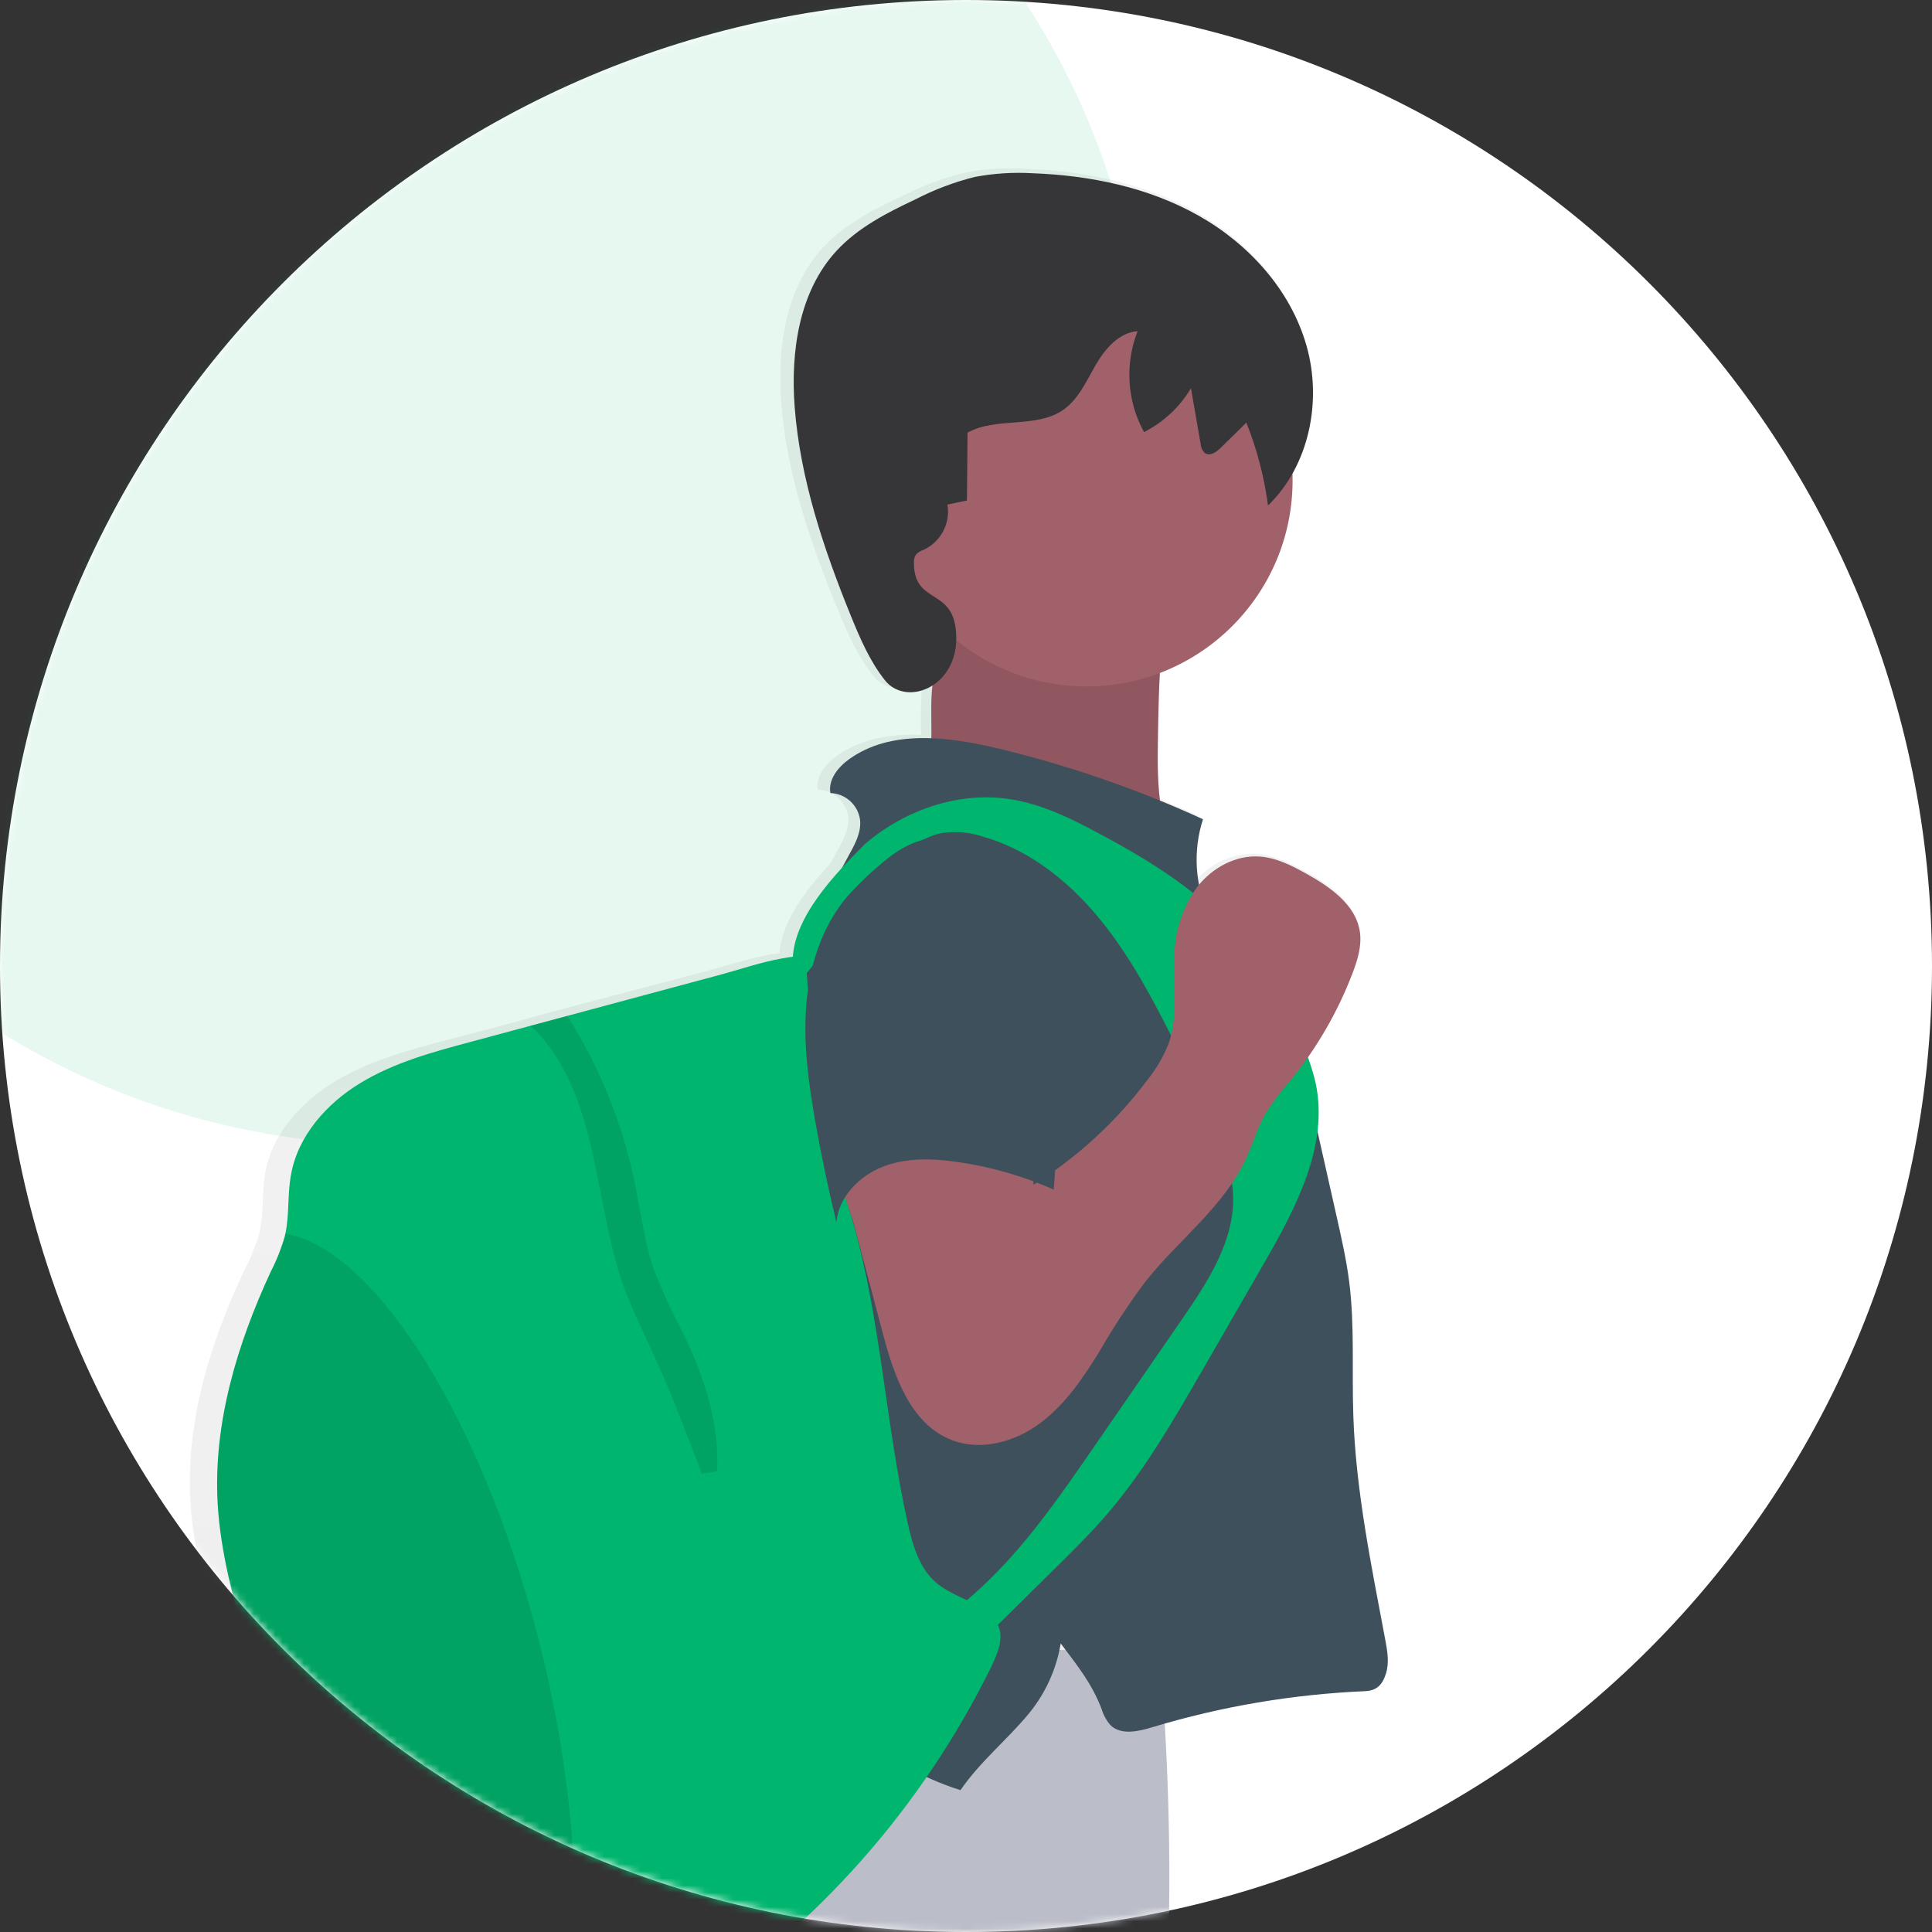 <svg width="270" height="270" viewBox="0 0 270 270" fill="none" xmlns="http://www.w3.org/2000/svg">
<rect x="0" y="0" width="270" height="270" fill="#333333" stroke="none"/>
<g clip-path="url(#clip0_87_1084)">
<path d="M135 270C209.558 270 270 209.558 270 135C270 60.442 209.558 0 135 0C60.442 0 0 60.442 0 135C0 209.558 60.442 270 135 270Z" fill="white"/>
<mask id="mask0_87_1084" style="mask-type:luminance" maskUnits="userSpaceOnUse" x="0" y="0" width="270" height="270">
<path d="M135 270C209.558 270 270 209.558 270 135C270 60.442 209.558 0 135 0C60.442 0 0 60.442 0 135C0 209.558 60.442 270 135 270Z" fill="white"/>
</mask>
<g mask="url(#mask0_87_1084)">
<g clip-path="url(#clip1_87_1084)">
<g opacity="0.2">
<path d="M459.932 66.071C463.231 62.919 466.304 59.54 469.13 55.958L416.812 39.528L474.702 48.28C481.998 36.986 486.913 24.322 489.146 11.064C491.379 -2.194 490.884 -15.768 487.69 -28.828L404.144 0.297L483.425 -42.1C478.376 -54.671 470.791 -66.067 461.143 -75.579C451.495 -85.092 439.991 -92.516 427.348 -97.39C414.705 -102.264 401.193 -104.483 387.654 -103.909C374.116 -103.335 360.84 -99.98 348.655 -94.054C336.47 -88.127 325.636 -79.755 316.829 -69.461C308.022 -59.166 301.429 -47.168 297.462 -34.215C293.496 -21.262 292.24 -7.632 293.772 5.828C295.305 19.287 299.594 32.287 306.372 44.017C301.247 48.913 296.663 54.346 292.699 60.221L357.063 106.337L286.474 70.801C279.048 85.441 275.391 101.701 275.834 118.109C276.277 134.518 280.806 150.557 289.011 164.775C275.606 177.551 266.068 193.84 261.487 211.779C256.906 229.719 257.468 248.585 263.107 266.22C268.747 283.856 279.236 299.549 293.377 311.506C307.518 323.463 324.739 331.2 343.071 333.834C361.404 336.468 380.108 333.892 397.045 326.4C413.981 318.908 428.468 306.803 438.847 291.469C449.226 276.135 455.08 258.191 455.738 239.688C456.397 221.185 451.834 202.87 442.57 186.837C458.59 171.569 469.012 151.36 472.16 129.458C475.309 107.556 471.002 85.232 459.932 66.071Z" fill="#00B56D"/>
<path opacity="0.1" d="M276.785 101.389C273.603 123.291 277.911 145.626 289.011 164.775C275.606 177.551 266.068 193.84 261.487 211.779C256.906 229.719 257.468 248.585 263.107 266.22C268.747 283.856 279.236 299.549 293.377 311.506C307.518 323.463 324.739 331.2 343.071 333.834C361.404 336.468 380.108 333.892 397.045 326.4C413.981 318.908 428.468 306.803 438.847 291.469C449.226 276.135 455.08 258.191 455.738 239.688C456.397 221.185 451.834 202.87 442.57 186.837C458.056 172.096 278.365 90.428 276.785 101.389Z" fill="black"/>
</g>
<path opacity="0.1" d="M55.5 160C113.214 160 160 113.661 160 56.5C160 -0.661 113.214 -47 55.5 -47C-2.214 -47 -49 -0.661 -49 56.5C-49 113.661 -2.214 160 55.5 160Z" fill="#00B56D"/>
<path d="M193.605 228.9C191.62 218.522 189.402 208.121 189.037 197.565C188.819 191.342 189.254 185.009 188.453 178.801C188.056 175.752 187.364 172.757 186.679 169.762L183.924 157.774C184.236 155.476 184.147 153.141 183.659 150.874C183.383 149.678 183.017 148.505 182.562 147.365C185.134 143.747 187.253 139.828 188.873 135.696C189.605 133.829 190.235 131.845 189.947 129.869C189.387 126.081 185.714 123.584 182.298 121.717C180.228 120.589 178.049 119.5 175.683 119.321C174.029 119.254 172.381 119.57 170.869 120.245C169.358 120.92 168.022 121.935 166.967 123.21C166.392 120.143 166.585 116.982 167.527 114.007C165.496 113.097 163.45 112.241 161.388 111.409C161.09 108.721 160.985 106.014 161.076 103.311C161.123 100.067 161.177 96.792 161.364 93.54C166.898 91.521 171.682 87.858 175.073 83.042C178.465 78.227 180.301 72.489 180.336 66.6C180.336 66.266 180.336 65.939 180.336 65.612C181.845 62.902 182.799 59.919 183.144 56.837C183.488 53.754 183.217 50.634 182.344 47.658C180.064 39.878 174.103 33.468 166.92 29.509C159.738 25.549 151.411 23.876 143.17 23.581C140.404 23.419 137.629 23.594 134.906 24.102C131.991 24.819 129.166 25.863 126.486 27.214C122.369 29.112 118.221 31.189 115.14 34.464C109.794 40.166 108.595 48.544 109.179 56.246C109.957 66.359 113.334 76.145 117.241 85.558C118.541 88.67 119.926 91.829 122.066 94.481C123.723 96.527 126.603 96.652 128.89 95.22C128.709 97.705 128.652 100.198 128.719 102.689C124.494 102.541 120.377 103.233 116.984 105.614C115.428 106.726 113.949 108.476 114.292 110.359C115.331 110.387 116.327 110.78 117.105 111.471C117.882 112.161 118.391 113.103 118.541 114.132C118.712 115.789 117.879 117.368 117.07 118.799C116.72 119.437 116.369 120.083 116.011 120.721C112.665 124.299 109.233 128.78 108.93 133.222C108.384 133.274 107.841 133.355 107.303 133.463C104.269 134.024 101.249 135.058 98.269 135.836L76.697 141.515L71.367 142.993L62.807 145.249C57.359 146.68 51.811 148.151 46.978 151.029C42.146 153.907 38.045 158.427 37.072 163.873C36.59 166.58 36.885 169.396 36.294 172.08C36.294 172.204 36.247 172.321 36.216 172.438C35.722 174.137 35.057 175.781 34.232 177.347C29.399 187.53 25.959 198.631 26.605 209.841C27.002 216.725 28.94 223.439 30.823 230.067C32.8 236.845 34.75 243.624 36.675 250.402C37.944 255.255 39.554 260.012 41.492 264.638C44.812 272.049 49.737 278.631 55.912 283.908C57.645 285.461 59.582 286.77 61.67 287.797C64.855 289.174 68.331 289.738 71.787 289.439C72.721 289.376 73.639 289.275 74.549 289.127C81.234 288.069 87.467 284.849 93.187 281.224C95.579 279.709 97.913 278.115 100.191 276.439C100.48 279.053 101.001 281.635 101.747 284.156C102.253 285.891 102.876 287.673 102.673 289.47C102.393 291.975 100.572 294.028 99.63 296.378C97.631 301.341 99.685 306.872 100.02 312.193C100.339 317.18 99.125 322.127 98.152 327.036C96.528 335.222 95.567 343.527 95.281 351.868C95.272 355.026 95.064 358.18 94.658 361.312C93.934 365.73 92.238 369.993 91.942 374.459C91.491 381.413 94.495 388.22 94.222 395.183C93.903 403.359 89.102 411.302 90.775 419.299C90.985 420.302 91.553 421.461 92.471 421.718L92.02 422.13C90.642 423.406 89.304 425.763 90.868 426.798C91.228 427.012 91.628 427.149 92.043 427.202C94.463 427.708 96.899 428.167 99.335 428.595C99.281 430.844 99.564 433.089 100.175 435.254C100.619 435.573 101.07 435.861 101.522 436.133C101.179 437.051 101.202 437.938 102.012 438.467C102.372 438.681 102.772 438.818 103.187 438.871C123.233 443.006 143.705 444.704 164.158 443.928C167.815 443.788 171.636 443.523 174.757 441.656C177.877 439.789 179.986 435.814 178.5 432.539C177.185 429.645 173.745 428.393 170.656 427.428L167.029 426.308C167.494 425.485 167.765 424.566 167.822 423.623C167.878 422.679 167.719 421.735 167.356 420.862C166.041 417.968 162.602 416.716 159.512 415.751L151.162 413.161C150.063 412.9 149.03 412.416 148.127 411.737C147.529 411.142 146.978 410.503 146.477 409.823C145.273 408.446 143.69 407.454 141.925 406.968C141.831 405.2 141.87 403.426 142.042 401.663L144.376 373.494C144.898 367.115 145.411 360.612 143.925 354.38C143.326 351.852 142.369 349.262 142.952 346.725C143.863 342.587 148.221 340.284 151.193 337.211C155.676 332.544 157.069 325.908 158.096 319.591C162.349 293.524 163.686 267.064 162.08 240.701C171.422 238.069 181.037 236.523 190.733 236.096C192.383 236.026 193.192 235.248 193.706 233.708C194.219 232.167 193.908 230.495 193.605 228.9ZM147.03 230.277C147.084 230.005 147.147 229.732 147.193 229.46L147.839 230.285L147.03 230.277Z" fill="url(#paint0_linear_87_1084)"/>
<path d="M131.855 87.488C131.653 90.195 130.695 92.793 130.345 95.493C129.948 98.464 130.299 101.49 130.104 104.486C129.91 107.481 129.046 110.631 126.766 112.584C140.018 113.731 153.071 116.554 165.613 120.985C161.823 116.318 161.722 109.799 161.815 103.809C161.94 94.948 162.095 85.916 164.99 77.553C156.356 75.624 147.416 75.508 138.734 77.211C136.851 77.585 131.147 77.351 130.299 79.109C129.684 80.401 131.995 85.527 131.855 87.488Z" fill="#A1616A"/>
<path opacity="0.1" d="M131.855 87.488C131.653 90.195 130.695 92.793 130.345 95.493C129.948 98.464 130.299 101.49 130.104 104.486C129.91 107.481 129.046 110.631 126.766 112.584C140.018 113.731 153.071 116.554 165.613 120.985C161.823 116.318 161.722 109.799 161.815 103.809C161.94 94.948 162.095 85.916 164.99 77.553C156.356 75.624 147.416 75.508 138.734 77.211C136.851 77.585 131.147 77.351 130.299 79.109C129.684 80.401 131.995 85.527 131.855 87.488Z" fill="black"/>
<path d="M106.595 233.91C102.57 244.526 102.323 256.203 105.894 266.98C103.178 266.684 102.003 270.356 102.073 273.094C102.17 276.907 102.748 280.691 103.793 284.359C104.291 286.101 104.898 287.875 104.704 289.664C104.424 292.169 102.649 294.223 101.723 296.565C99.778 301.52 101.778 307.043 102.112 312.357C102.424 317.343 101.233 322.283 100.276 327.184C98.69 335.361 97.753 343.652 97.474 351.977C97.469 355.132 97.263 358.284 96.859 361.413C96.159 365.832 94.525 370.087 94.214 374.544C93.77 381.484 96.704 388.29 96.439 395.245C96.128 403.406 91.428 411.34 93.07 419.361C93.303 420.489 93.933 421.819 95.093 421.835C106.828 421.983 117.793 418.723 129.403 420.427C130.586 393.573 131.738 366.594 137.03 340.23C141.699 316.76 149.613 293.554 148.874 269.625C148.446 255.941 145.193 242.522 143.216 228.97C130.81 226.216 117.827 227.967 106.595 233.91Z" fill="#BBBDC8"/>
<path opacity="0.1" d="M106.595 233.91C102.57 244.526 102.323 256.203 105.894 266.98C103.178 266.684 102.003 270.356 102.073 273.094C102.17 276.907 102.748 280.691 103.793 284.359C104.291 286.101 104.898 287.875 104.704 289.664C104.424 292.169 102.649 294.223 101.723 296.565C99.778 301.52 101.778 307.043 102.112 312.357C102.424 317.343 101.233 322.283 100.276 327.184C98.69 335.361 97.753 343.652 97.474 351.977C97.469 355.132 97.263 358.284 96.859 361.413C96.159 365.832 94.525 370.087 94.214 374.544C93.77 381.484 96.704 388.29 96.439 395.245C96.128 403.406 91.428 411.34 93.07 419.361C93.303 420.489 93.933 421.819 95.093 421.835C106.828 421.983 117.793 418.723 129.403 420.427C130.586 393.573 131.738 366.594 137.03 340.23C141.699 316.76 149.613 293.554 148.874 269.625C148.446 255.941 145.193 242.522 143.216 228.97C130.81 226.216 117.827 227.967 106.595 233.91Z" fill="black"/>
<path d="M110.641 234.68C107.637 238.57 106.75 243.704 107.155 248.574C107.56 253.444 109.202 258.119 110.812 262.732C108.672 264.7 109.116 268.092 109.396 270.986C110.416 281.737 106.68 292.465 107.225 303.247C107.451 307.782 108.439 312.255 108.672 316.791C108.929 321.746 108.299 326.702 107.707 331.626C103.93 363.151 101.851 394.856 101.482 426.603C101.482 429.529 101.435 432.5 102.26 435.301C107.918 439.463 115.022 440.023 121.87 438.467C128.719 436.911 134.967 433.442 141.107 430.019C144.471 428.278 147.661 426.22 150.632 423.873C151.541 423.23 152.214 422.306 152.547 421.244C153.2 418.132 148.874 416.724 146.391 414.709C142.78 411.776 142.835 406.346 143.208 401.71L145.465 373.58C145.979 367.208 146.477 360.713 145.029 354.489C144.438 351.969 143.527 349.378 144.072 346.842C144.959 342.719 149.224 340.417 152.126 337.344C156.515 332.676 157.869 326.056 158.881 319.755C163.649 289.861 164.663 259.489 161.9 229.344C156.181 231.327 149.403 230.246 143.372 230.713C137.341 231.179 131.349 233.194 125.24 233.358C120.151 233.474 113.77 230.666 110.641 234.68Z" fill="#BBBDC8"/>
<path d="M151.847 95.928C167.749 95.928 180.64 83.041 180.64 67.145C180.64 51.248 167.749 38.361 151.847 38.361C135.945 38.361 123.054 51.248 123.054 67.145C123.054 83.041 135.945 95.928 151.847 95.928Z" fill="#A1616A"/>
<path d="M168.118 114.49C158.892 110.253 149.271 106.934 139.395 104.579C132.438 102.922 124.493 101.926 118.68 106.088C117.123 107.201 115.715 108.951 116.049 110.833C117.075 110.867 118.056 111.265 118.815 111.954C119.575 112.644 120.065 113.581 120.197 114.599C120.368 116.248 119.559 117.827 118.765 119.266L112.05 131.713C110.763 133.955 109.657 136.297 108.742 138.715C107.388 142.666 107.093 146.898 106.805 151.068L106.026 162.364C105.544 169.482 105.054 176.631 105.7 183.733C106.182 189.093 107.303 194.477 106.54 199.805C105.925 204.092 104.112 208.114 103.093 212.33C101.178 220.265 102.05 228.962 98.338 236.244C99.845 235.548 101.547 235.394 103.155 235.808C114.423 237.885 123.287 246.777 134.228 250.176C136.991 246.147 140.734 243.175 143.823 239.425C146.121 236.615 147.642 233.251 148.235 229.67C150.57 232.782 152.554 235.209 153.947 238.819C154.195 239.658 154.62 240.436 155.192 241.098C156.663 242.529 159.083 241.977 161.052 241.378C170.704 238.468 180.683 236.777 190.756 236.345C192.374 236.275 193.16 235.497 193.666 233.957C194.172 232.416 193.892 230.752 193.588 229.165C191.651 218.795 189.487 208.409 189.129 197.868C188.911 191.645 189.339 185.336 188.553 179.128C188.164 176.086 187.487 173.091 186.818 170.104L181.262 145.42C180.95 144.043 179.472 143.141 178.842 141.873C176.289 136.707 171.41 132.973 168.889 127.792C166.984 123.609 166.709 118.865 168.118 114.49Z" fill="#3E505B"/>
<path d="M127.723 78.666C127.689 78.263 127.785 77.86 127.995 77.515C128.303 77.191 128.689 76.953 129.116 76.822C130.276 76.272 131.225 75.358 131.819 74.219C132.413 73.081 132.62 71.78 132.408 70.513L135.131 69.945L135.217 60.462C139.263 58.222 144.781 59.918 148.586 57.281C150.726 55.787 151.823 53.251 153.131 50.995C154.438 48.739 156.384 46.467 158.983 46.281C158.089 48.553 157.706 50.995 157.86 53.432C158.015 55.869 158.704 58.243 159.878 60.385C162.603 59.006 164.878 56.88 166.438 54.255L167.792 62.034C167.819 62.513 168.024 62.966 168.368 63.302C169.076 63.823 170.033 63.17 170.656 62.524L174.181 59.062C175.664 62.783 176.681 66.674 177.208 70.645C182.998 65.029 184.795 56.005 182.57 48.257C180.344 40.508 174.515 34.09 167.496 30.131C160.477 26.171 152.337 24.506 144.283 24.211C141.579 24.053 138.866 24.228 136.205 24.732C133.35 25.45 130.588 26.494 127.972 27.844C123.949 29.734 119.887 31.811 116.883 35.078C111.653 40.773 110.478 49.144 111.054 56.861C111.832 66.974 115.116 76.737 118.937 86.134C120.206 89.246 121.56 92.396 123.653 95.049C126.805 99.04 134.548 95.726 133.559 87.838C132.874 82.206 127.723 84.376 127.723 78.666Z" fill="#363537"/>
<path d="M138.617 232.766C128.906 252.603 113.992 269.433 95.467 281.465C89.871 285.082 83.794 288.303 77.249 289.361C76.354 289.509 75.459 289.61 74.549 289.672C71.174 289.951 67.783 289.376 64.689 287.999C62.641 286.968 60.745 285.66 59.055 284.11C52.999 278.811 48.187 272.242 44.962 264.872C43.066 260.246 41.493 255.494 40.254 250.651C38.345 243.878 36.441 237.102 34.542 230.324C32.682 223.696 30.807 216.99 30.418 210.097C29.788 198.903 33.149 187.817 37.873 177.65C38.678 176.084 39.328 174.442 39.81 172.749C39.81 172.632 39.865 172.516 39.888 172.391C40.449 169.707 40.161 166.899 40.666 164.192C41.616 158.746 45.631 154.234 50.347 151.364C55.063 148.493 60.464 147.023 65.825 145.591L74.175 143.343L79.358 141.951L100.439 136.28C103.357 135.502 106.307 134.467 109.272 133.946C112.579 133.323 112.556 133.65 112.812 136.886C113.287 142.752 113.131 148.516 114.369 154.328C115.544 159.874 117.614 165.219 119.17 170.664C123.1 184.41 123.754 198.88 126.851 212.844C127.559 216.025 128.54 219.417 131.1 221.401C134.034 223.735 138.975 224.31 139.753 227.966C140.041 229.592 139.317 231.257 138.617 232.766Z" fill="#00B56D"/>
<path opacity="0.1" d="M77.249 289.33C76.354 289.477 75.459 289.579 74.549 289.641C71.177 289.93 67.786 289.366 64.689 287.999C62.641 286.968 60.745 285.66 59.055 284.11C52.999 278.811 48.187 272.242 44.962 264.872C43.066 260.246 41.493 255.494 40.254 250.651C38.345 243.878 36.441 237.102 34.542 230.324C32.682 223.696 30.807 216.99 30.418 210.097C29.788 198.903 33.149 187.817 37.873 177.65C38.678 176.084 39.328 174.442 39.81 172.749C39.81 172.632 39.865 172.516 39.888 172.391C52.588 174.624 67.825 198.911 75.685 230.736C81.475 254.533 81.724 276.447 77.249 289.33Z" fill="black"/>
<path opacity="0.1" d="M100.206 205.593L98.081 205.959C95.895 200.218 93.716 194.469 91.156 188.883C89.825 185.966 88.385 183.088 87.265 180.077C83.062 168.517 83.778 154.802 75.989 145.28C75.433 144.573 74.798 143.931 74.098 143.367L79.28 141.974C83.819 149.147 87.02 157.083 88.728 165.397C89.568 169.458 90.043 173.612 91.412 177.518C92.577 180.48 93.91 183.373 95.404 186.184C98.362 192.244 100.587 198.864 100.206 205.593Z" fill="black"/>
<path d="M120.89 117.944C126.485 113.152 134.119 110.522 141.364 111.72C145.629 112.413 149.59 114.334 153.411 116.388C160.858 120.34 168.196 124.891 173.566 131.386C176.785 135.483 179.459 139.981 181.519 144.767C182.529 146.858 183.312 149.051 183.853 151.309C185.752 160.1 181.091 168.836 176.601 176.631L167.963 191.614C163.994 198.498 159.994 205.43 154.827 211.474C152.446 214.259 149.831 216.834 147.224 219.409L135.777 230.705C135.571 230.947 135.302 231.128 134.999 231.226C134.749 231.239 134.499 231.198 134.267 231.106C134.034 231.013 133.825 230.871 133.652 230.689L129.87 227.679C133.354 225.273 136.591 222.529 139.536 219.487C144.485 214.368 148.555 208.479 152.601 202.614L165.192 184.363C168.873 179.019 172.717 173.138 172.305 166.665C172.11 163.554 170.943 160.629 169.721 157.774C167.558 152.696 165.208 147.7 162.671 142.783C159.823 137.267 156.71 131.822 152.609 127.162C148.508 122.502 143.325 118.605 137.357 116.917C135.576 116.335 133.69 116.155 131.831 116.388C127.738 117.065 124.828 120.581 122.236 123.848L114.346 133.961C112.548 136.256 110.898 138.917 110.789 134.56C110.602 128.345 116.89 121.942 120.89 117.944Z" fill="#00B56D"/>
<path d="M123.334 186.168C124.89 192.158 127.186 198.957 132.952 201.229C137.038 202.839 141.823 201.532 145.356 198.895C148.889 196.258 151.395 192.539 153.699 188.782C155.648 185.406 157.797 182.148 160.134 179.027C164.749 173.239 171.029 168.649 174.142 161.912C175.06 159.905 175.698 157.758 176.741 155.829C177.855 154.05 179.115 152.367 180.507 150.796C184.09 146.358 186.955 141.386 188.997 136.062C189.713 134.202 190.328 132.211 190.048 130.243C189.495 126.454 185.908 123.965 182.569 122.106C180.538 120.978 178.414 119.881 176.103 119.71C172.725 119.445 169.402 121.265 167.325 123.934C165.324 126.694 164.207 129.994 164.119 133.401C163.885 137.548 164.694 141.857 163.34 145.778C162.624 147.607 161.635 149.317 160.407 150.85C156.035 156.696 150.625 161.688 144.446 165.576C144.276 162.634 143.638 159.737 142.555 156.996C141.963 155.487 130.368 156.996 128.859 157.245C125.871 157.68 120.081 158.023 118.198 160.87C116.314 163.717 118.649 168.501 119.412 171.372L123.334 186.168Z" fill="#A1616A"/>
<path d="M123.053 120.799C121.331 122.221 119.728 123.782 118.26 125.466C114.805 129.628 113.116 135.043 112.68 140.434C112.244 145.825 112.984 151.239 113.91 156.568C114.75 161.35 115.744 166.098 116.89 170.812C117.209 167.257 120.089 164.316 123.427 163.033C126.765 161.749 130.431 161.889 133.987 162.41C138.564 163.088 143.029 164.378 147.263 166.246L148.905 143.242C149.25 140.139 149.232 137.006 148.85 133.907C148.333 131.031 147.209 128.299 145.554 125.891C143.898 123.483 141.748 121.456 139.247 119.943C133.006 116.147 128.656 115.906 123.053 120.799Z" fill="#3E505B"/>
<path d="M275.578 171.395C270.466 153.308 275.135 133.883 287.345 119.601C290.06 116.419 292.792 113.152 296.356 111.246C300.597 108.99 305.616 108.912 310.418 108.865C314.659 108.865 319.032 108.865 322.931 110.553C328.199 112.802 331.834 117.687 334.9 122.533C338.168 127.699 341.125 133.292 341.623 139.391C341.888 143.009 341.25 146.68 341.787 150.282C342.471 154.849 345.016 158.941 346.059 163.437C346.627 165.864 346.744 168.377 347.109 170.851C347.661 174.235 348.462 177.574 349.506 180.839C357.238 206.504 367.826 231.22 381.07 254.525C384.961 261.394 389.124 268.186 391.739 275.63C392.921 278.999 393.777 282.632 392.813 286.101C391.202 291.858 383.926 295.242 378.486 292.76C378.687 293.4 378.646 294.091 378.371 294.702C378.095 295.313 377.604 295.802 376.992 296.074C375.699 296.658 374.285 296.925 372.868 296.852L324.807 298.128C323.544 298.16 322.289 298.329 321.064 298.634C315.414 300.081 317.538 302.523 316.931 304.562C316.192 307.051 312.62 306.849 310.13 306.117C310.511 309.75 310.597 314.192 305.904 315.25C304.687 315.497 303.429 315.454 302.231 315.126C293.716 312.933 284.887 312.223 276.131 313.025C272.925 313.321 269.26 313.679 266.886 311.47C265.096 309.828 264.629 307.214 264.326 304.803C259.54 266.684 269.384 228.511 276.777 190.851C277.773 185.771 277.415 177.541 275.921 172.578L275.578 171.395Z" fill="#F75842"/>
<path d="M275.882 57.421C281.499 56.173 286.698 53.493 290.971 49.641L286.855 71.237C290.956 69.355 294.932 67.214 298.761 64.827C299.313 74.706 298.512 84.812 294.87 94.007C291.228 103.202 284.512 111.432 275.501 115.517C283.501 116.855 290.683 111.113 297.804 107.232C302.769 104.532 311.251 107.309 316.683 105.676C321.289 104.322 326.021 103.14 330.176 100.72C337.896 96.216 339.647 83.061 341.211 74.271C342.775 65.48 341.351 56.378 338.752 47.821C337.887 44.79 336.716 41.855 335.258 39.062C333.253 35.392 330.509 32.179 327.199 29.624C323.889 27.069 320.084 25.228 316.026 24.217C311.968 23.207 307.744 23.049 303.622 23.754C299.5 24.458 295.568 26.01 292.076 28.311C284.901 33.032 278.248 39.979 272.769 46.569C271.991 47.479 268.777 50.715 269.843 52.076C271.143 53.725 278.769 49.027 280.061 48.389C279.688 49.797 277.369 57.055 275.882 57.421Z" fill="#FFD566"/>
</g>
</g>
</g>
<defs>
<linearGradient id="paint0_linear_87_1084" x1="110.261" y1="444.154" x2="110.261" y2="23.581" gradientUnits="userSpaceOnUse">
<stop stop-color="#808080" stop-opacity="0.25"/>
<stop offset="0.54" stop-color="#808080" stop-opacity="0.12"/>
<stop offset="1" stop-color="#808080" stop-opacity="0.1"/>
</linearGradient>
<clipPath id="clip0_87_1084">
<rect width="270" height="270" fill="white"/>
</clipPath>
<clipPath id="clip1_87_1084">
<rect width="842" height="564" fill="white" transform="translate(-189 -104)"/>
</clipPath>
</defs>
</svg>
